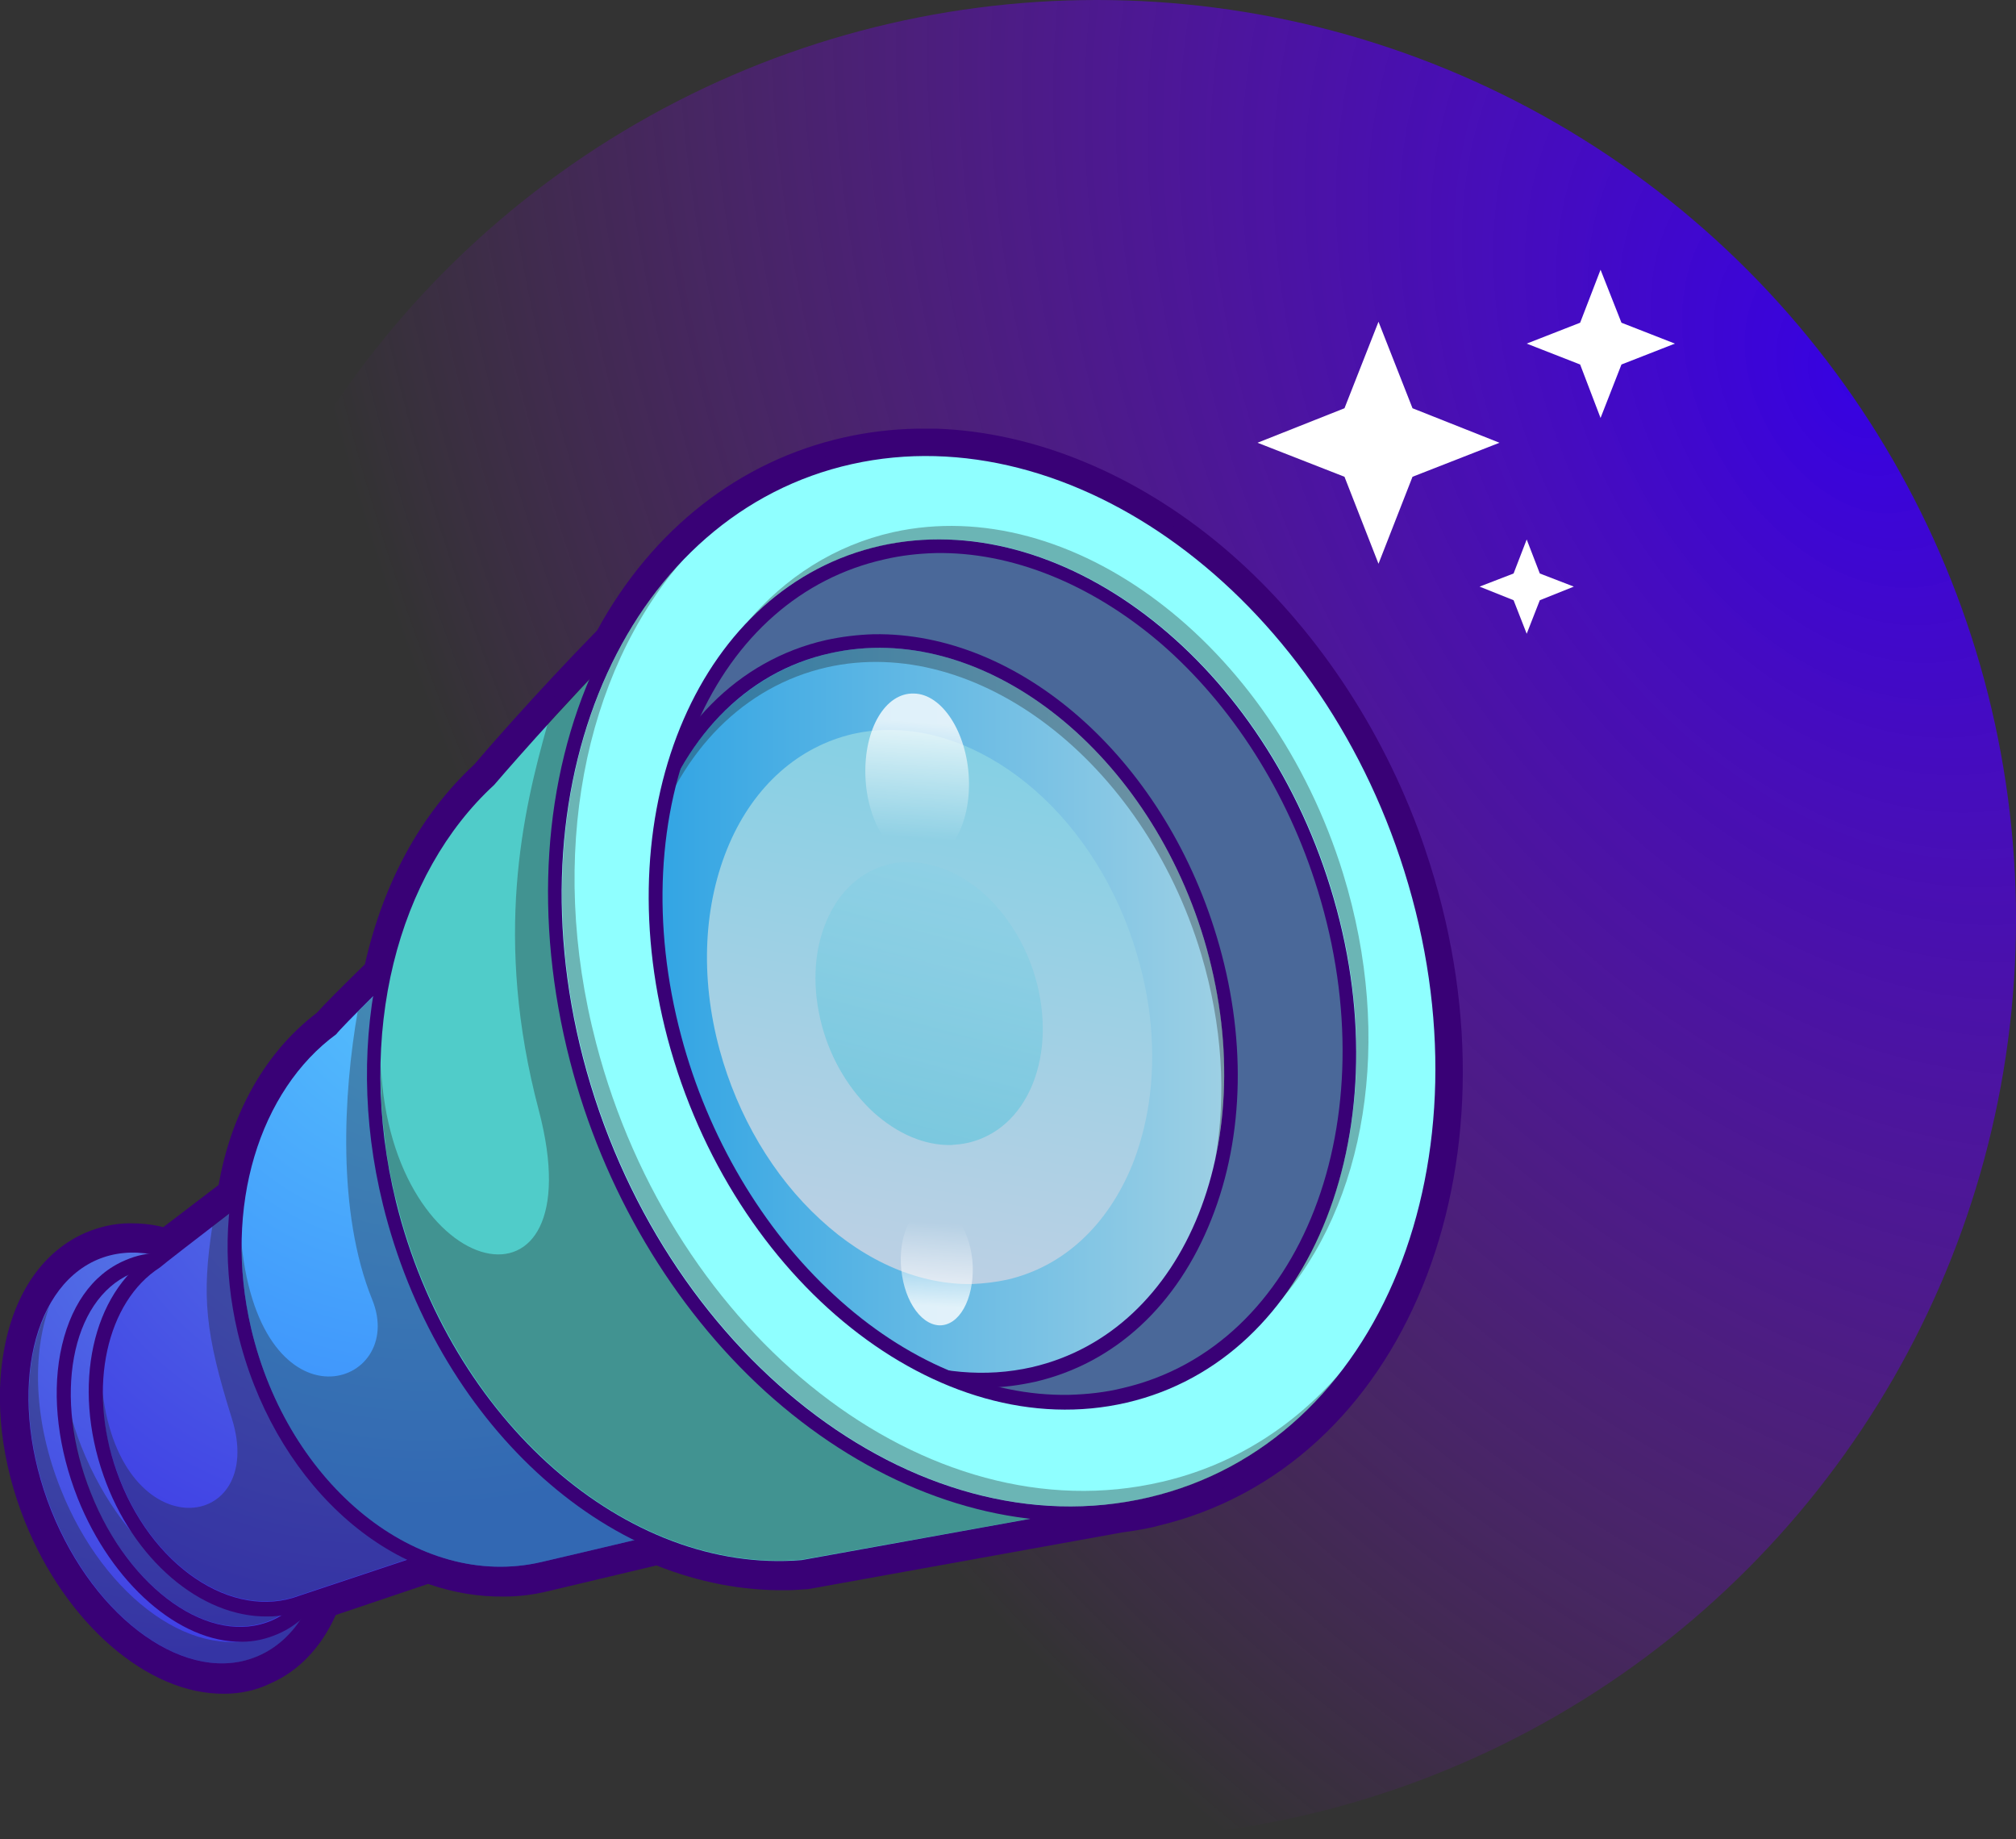 <?xml version="1.0" encoding="utf-8"?>
<!-- Generator: Adobe Illustrator 26.5.0, SVG Export Plug-In . SVG Version: 6.00 Build 0)  -->
<svg version="1.1" id="图层_1" xmlns="http://www.w3.org/2000/svg" xmlns:xlink="http://www.w3.org/1999/xlink" x="0px" y="0px"
	 viewBox="0 0 414.9 378.4" style="enable-background:new 0 0 414.9 378.4;" xml:space="preserve">
<rect x="0" y="0" width="414.9" height="378.4" fill="#333333" stroke="none"/>
<style type="text/css">
	.st0{fill:url(#SVGID_1_);}
	.st1{fill:#390176;}
	.st2{fill:url(#SVGID_00000143577713169093232080000004357419191428603838_);}
	.st3{opacity:0.33;fill:#231F1F;enable-background:new    ;}
	.st4{fill:url(#SVGID_00000092426477333193574610000003603418295489799599_);}
	.st5{fill:url(#SVGID_00000015323397668350036680000007540331198497136294_);}
	.st6{fill:url(#SVGID_00000016056305439985520140000000179877731974432410_);}
	.st7{fill:#50CCC9;}
	.st8{fill:#4A6899;}
	.st9{fill:url(#SVGID_00000178912729033356577490000017051575390037882793_);}
	.st10{fill:url(#SVGID_00000151508323688027155510000004213460429535269810_);}
	.st11{opacity:0.4;}
	.st12{fill:url(#SVGID_00000153681369175432729280000011150574658569886102_);}
	.st13{fill:#8FFFFF;}
	.st14{opacity:0.8;}
	.st15{fill:url(#SVGID_00000116946591672549764300000002303968539444923009_);}
	.st16{fill:url(#SVGID_00000052096783612949264300000012974649253134835085_);}
	.st17{fill:#FFFFFF;}
</style>
<g>
	
		<radialGradient id="SVGID_1_" cx="577.366" cy="679.429" r="419.919" gradientTransform="matrix(-0.497 -0.868 0.609 -0.349 254.916 816.903)" gradientUnits="userSpaceOnUse">
		<stop  offset="0" style="stop-color:#3602E2"/>
		<stop  offset="1" style="stop-color:#9702E2;stop-opacity:0"/>
	</radialGradient>
	<circle class="st0" cx="225.7" cy="189.2" r="189.2"/>
	<g>
		<path class="st1" d="M46.2,348.5C30.4,348.7,13.5,334,5.1,313c-4.8-12-6.3-24.7-4.2-35.6c2.2-11.7,8.2-20.1,16.8-23.8
			c2.9-1.2,5.9-1.9,9.1-1.9c2.2,0,4.5,0.2,6.8,0.8c3-2.3,7.2-5.5,11.4-8.7c2.6-15,9.8-27.5,20.2-35.4c1.4-1.6,5-5.2,9.9-10
			c3.8-16.8,11.5-30.9,22.5-41.1c1.6-1.9,12.2-14.2,25.3-27.6c11.4-20.9,29.4-34.9,50.8-39.7c4.9-1.1,9.9-1.7,15-1.8
			c1.3,0,2.7,0,4,0c20.1,0.7,40.9,9.2,58.8,24.2c17.4,14.6,31.7,35.1,40.3,58.1c1,2.7,1.8,5.1,2.5,7.3C314,240,289.2,302,238.1,314
			l-0.3,0.1l0,0c-2.2,0.5-4.4,0.9-6.8,1.2L166.2,327h-0.3c-1.4,0.1-2.8,0.2-4.2,0.2c-8.9,0.1-17.8-1.6-26.6-5.1l-22.3,5.3
			c-2.9,0.7-5.9,1.1-8.9,1.1c-5.3,0.1-10.6-0.8-15.8-2.6l-19,6.4c-3,6.7-7.7,11.6-13.5,14.1C52.7,347.8,49.5,348.5,46.2,348.5z"/>
		<path class="st1" d="M291.7,178.6c-0.8-2.4-1.6-4.8-2.5-7.1c-8.4-22.5-22.2-42.4-39.3-56.8c-17.5-14.7-37.5-22.9-57-23.5
			c-1.3,0-2.6-0.1-3.9,0l0,0l0,0c-4.9,0.1-9.8,0.7-14.5,1.7l0,0c-21,4.7-38.3,18.3-49.3,38.7c-13.3,13.7-24,26.1-25.5,27.9
			c-11,10.1-18.5,24.4-22,40.6c-5.2,5.1-9.2,9.1-10.5,10.6c-10.5,7.7-17.3,20.4-19.5,34.9c-5,3.8-10.1,7.7-13.3,10.2
			c-2.5-0.7-4.9-1.1-7.4-1c-2.8,0-5.5,0.6-8.1,1.7c-7.7,3.3-13.1,11-15.1,21.6c-1.9,10.3-0.5,22.3,4,33.8
			c7.9,19.9,23.7,33.8,38.3,33.5c2.9,0,5.7-0.6,8.3-1.8c5.7-2.5,9.9-7.4,12.6-13.8c2.2-0.7,5.1-1.7,8.2-2.7
			c4.9-1.7,9.2-3.1,12.9-4.3c5.1,1.9,10.4,2.8,15.7,2.8l0,0c2.8,0,5.6-0.4,8.4-1c0.4-0.1,11.1-2.6,23.1-5.5
			c8.4,3.5,17.3,5.3,26.2,5.2l0,0c1.3,0,2.7-0.1,4.1-0.2h0.1l64.7-11.6c2.3-0.3,4.5-0.7,6.8-1.2l0,0h0.1l0,0
			C286.8,299.5,310.8,239.2,291.7,178.6z"/>
		<g>
			<path class="st1" d="M46.1,345.4c-14.6,0.2-30.4-13.6-38.3-33.5c-4.6-11.5-6-23.5-4-33.8c2-10.7,7.4-18.3,15.1-21.6
				c2.5-1.1,5.3-1.7,8.1-1.7c14.2-0.2,29.7,13,37.8,32.4c10,24,5.4,49.5-10.4,56.4C51.8,344.7,49,345.3,46.1,345.4z"/>
			
				<radialGradient id="SVGID_00000058569918433765308490000008955519941179281288_" cx="36.839" cy="2172.874" r="86.719" gradientTransform="matrix(1 0 0 1 0 -1918.6)" gradientUnits="userSpaceOnUse">
				<stop  offset="0" style="stop-color:#5577E5"/>
				<stop  offset="1" style="stop-color:#3F3EE5"/>
			</radialGradient>
			<path style="fill:url(#SVGID_00000058569918433765308490000008955519941179281288_);" d="M62.2,288.3c9.4,22.5,5.4,46.1-9,52.4
				c-14.4,6.3-33.6-7.2-42.7-30c-8.9-22.5-4.6-45.4,9.5-51.5C34.1,253.2,52.9,266.1,62.2,288.3z"/>
			<g>
				<path class="st3" d="M55.1,336.3c-14.4,6.3-33.6-7.2-42.6-29.9c-5.5-13.7-6-27.6-2.3-37.7c-5.6,10.2-5.9,26.2,0.4,42
					c9.1,22.8,28.2,36.3,42.7,30c5.6-2.5,9.6-7.6,11.9-14.2C62.7,331,59.4,334.4,55.1,336.3z"/>
			</g>
			<path class="st1" d="M49.8,337.8C36.9,338,23,325.8,16,308.3c-4-10.1-5.3-20.7-3.6-29.8c1.8-9.5,6.5-16.3,13.4-19.2
				c2.3-1,4.7-1.5,7.2-1.5c12.6-0.2,26.4,11.5,33.5,28.6c8.9,21.2,4.8,43.7-9.3,49.8C54.9,337.2,52.4,337.8,49.8,337.8z"/>
			
				<radialGradient id="SVGID_00000157275439374359213120000013008199780428001455_" cx="40.653" cy="2174.508" r="78.403" gradientTransform="matrix(1 0 0 1 0 -1918.6)" gradientUnits="userSpaceOnUse">
				<stop  offset="0" style="stop-color:#5577E5"/>
				<stop  offset="1" style="stop-color:#3F3EE5"/>
			</radialGradient>
			<path style="fill:url(#SVGID_00000157275439374359213120000013008199780428001455_);" d="M63.8,287.6c8.2,19.7,4.8,40.3-7.8,45.8
				s-29.4-6.3-37.3-26.2c-7.9-19.7-4.1-39.7,8.2-45.1C39.2,256.8,55.7,268.1,63.8,287.6z"/>
			<g>
				<path class="st3" d="M17.6,299.7c-1.2-2.7-2.1-5.4-2.9-8.1c0.5,5,1.8,10.3,3.9,15.5c8,19.9,24.7,31.7,37.3,26.2
					c3.9-1.7,7-4.9,9-9.1c-1.5,1.4-3.1,2.6-5,3.5C46.1,334.3,27.1,321.6,17.6,299.7z"/>
			</g>
			<path class="st1" d="M55.1,332.6c-13.8,0.2-27.8-11.8-33.8-29c-6.5-18.5-2.3-37.5,9.9-45.4c2.9-2.3,29.3-22.5,32-24.5
				c2.5-2.1,5.2-3.8,8.2-4.9c2.8-1,5.8-1.6,8.8-1.6c15.9-0.3,32.4,13.2,40,33c4.5,11.6,5.5,23.9,2.7,34.6c-2.9,11-9.4,19-18.3,22.4
				c-0.5,0.2-9.9,3.3-29.4,9.8c-6.5,2.2-12.2,4.1-12.5,4.2C60.3,332.1,57.7,332.6,55.1,332.6L55.1,332.6z"/>
			
				<radialGradient id="SVGID_00000060019110792474779680000005551669148434665394_" cx="76.342" cy="2150.534" r="98.59" gradientTransform="matrix(1 0 0 1 0 -1918.6)" gradientUnits="userSpaceOnUse">
				<stop  offset="0" style="stop-color:#5577E5"/>
				<stop  offset="1" style="stop-color:#3F3EE5"/>
			</radialGradient>
			<path style="fill:url(#SVGID_00000060019110792474779680000005551669148434665394_);" d="M117.5,261.2
				c-8.7-22.5-28.8-35.7-45.1-29.6c-2.8,1-5.2,2.6-7.4,4.5c-0.9,0.6-31.3,23.9-32.1,24.7c-10.9,7-15,24.6-8.9,41.9
				c6.8,19.4,23.8,30.9,37.7,25.6c0.3-0.1,40.9-13.6,41.8-14C120.1,307.9,126.3,284,117.5,261.2z"/>
			<path class="st3" d="M63.6,237.1c-3.4,2.6-12.5,9.5-19.9,15.2l0,0c-2.2,14.4-1.5,22,4,39.5c7.4,23.5-22.7,27.5-26.6-5.4
				c0,5.2,0.9,10.7,2.9,16.2c6.8,19.4,23.8,30.9,37.7,25.6c0.3-0.1,40.9-13.6,41.8-14c13.6-5.2,20.3-22.1,17.4-40.6
				c-6.9-10.7-12.3-19.1-12.9-19.6C107.1,253.2,83.8,244.5,63.6,237.1z"/>
			<path class="st1" d="M103.8,325.5c-24.7,0.4-47.8-21.4-54.9-51.4c-6-25.6,1.4-50.9,18.3-63.4c4.6-5.3,42.9-42.3,49.2-45.5
				c3.6-1.9,7.5-3.3,11.5-4.2c3.3-0.7,6.7-1.1,10-1.2c29.8-0.5,58.8,24.9,69.1,61c5.7,19.9,4.9,40.4-2.2,57.4
				c-7.3,17.4-20.4,29.2-36.8,33c-1,0.2-55,13-55.9,13.2C109.4,325.1,106.6,325.4,103.8,325.5L103.8,325.5z"/>
			
				<radialGradient id="SVGID_00000099637684082180189290000010665073577446289043_" cx="87.37" cy="2118.281" r="110.325" gradientTransform="matrix(1 0 0 1 0 -1918.6)" gradientUnits="userSpaceOnUse">
				<stop  offset="0" style="stop-color:#56C1FC"/>
				<stop  offset="1" style="stop-color:#3A8CFC"/>
			</radialGradient>
			<path style="fill:url(#SVGID_00000099637684082180189290000010665073577446289043_);" d="M204.4,221.4
				c-11.2-39.2-44.9-64.6-75.7-57.7c-3.9,0.9-7.5,2.2-10.9,3.9c-6,3.1-46.2,42-48.6,45.2c-15.7,11.5-23.4,35.4-17.5,60.6
				c7.6,32.2,34.4,53.9,59.7,48c1.9-0.4,54.1-12.8,55.9-13.2C199.4,300.7,215.8,261.5,204.4,221.4z"/>
			<path class="st3" d="M173.9,306.1c-7.5-16.9-18.9-39.1-19.2-41.2c-0.4-2.5-46.3-55.5-62.7-74.5c-7.1,6.7-14,13.5-18.4,17.8l0,0
				c-2.9,16.7-4.3,41.2,3,59.2c7.3,17.9-22.7,28.1-26.9-11.4c0,5.6,0.6,11.5,2,17.4c7.6,32.2,34.4,53.9,59.7,48
				c1.9-0.4,54.1-12.8,55.9-13.2C169.6,307.7,171.8,307,173.9,306.1z"/>
			<path class="st1" d="M161.5,324.2c-36.9,0.6-71.8-32-82.7-76.4c-8.5-34.5-0.1-69.1,20.9-88.4c3.4-3.9,53.2-61.8,74.8-66.6
				c4.7-1.1,9.6-1.6,14.5-1.7c20.7-0.4,42.3,7.9,60.9,23.6c18.9,15.9,33.8,38.5,41.8,63.9c19.1,60.6-4.9,121-54.4,132.5h-0.1
				L165.6,324h-0.1C164.2,324.1,162.8,324.2,161.5,324.2L161.5,324.2z"/>
			<g>
				<path class="st7" d="M236.4,308.1c48-11.2,71.2-69.8,52.6-128.9c-17.9-57.1-68.5-93.8-113.7-83.7c-21.3,4.7-73.6,66-73.6,66
					c-19.8,18.2-28.7,51.1-20.2,85.8C92.6,292.3,129,324,165,321L236.4,308.1z"/>
			</g>
			<path class="st3" d="M165.1,320.9l35.7-6.4l35.6-6.4c0.8-0.2,1.5-0.4,2.3-0.6c0.2-0.1,0.5-0.1,0.7-0.2c0.5-0.1,1-0.3,1.5-0.4
				c0.3-0.1,0.6-0.2,0.9-0.3c0.5-0.1,0.9-0.3,1.4-0.4c0.3-0.1,0.6-0.2,0.9-0.3c0.4-0.2,0.9-0.3,1.3-0.5c0.3-0.1,0.6-0.2,0.9-0.4
				c0.4-0.2,0.8-0.3,1.2-0.5c0.3-0.1,0.6-0.3,0.9-0.4c0.4-0.2,0.8-0.4,1.2-0.5c0.3-0.1,0.6-0.3,0.9-0.4c0.4-0.2,0.8-0.4,1.2-0.6
				c0.3-0.1,0.6-0.3,0.8-0.4c0.4-0.2,0.8-0.4,1.2-0.6c0.3-0.1,0.5-0.3,0.8-0.5c0.4-0.2,0.8-0.5,1.2-0.7c0.3-0.2,0.5-0.3,0.8-0.5
				c0.4-0.2,0.8-0.5,1.2-0.7c0.2-0.2,0.5-0.3,0.7-0.5c0.4-0.3,0.8-0.5,1.2-0.8c0.2-0.2,0.5-0.3,0.7-0.5c0.4-0.3,0.8-0.6,1.2-0.9
				c0.2-0.2,0.4-0.3,0.6-0.5c0.4-0.3,0.8-0.6,1.2-0.9c0.2-0.2,0.4-0.3,0.6-0.5c0.4-0.3,0.8-0.7,1.2-1c0.2-0.2,0.4-0.3,0.5-0.5
				c0.4-0.4,0.8-0.7,1.2-1.1c0.2-0.1,0.3-0.3,0.5-0.4c0.4-0.4,0.8-0.8,1.2-1.2c0.1-0.1,0.3-0.3,0.4-0.4c0.4-0.4,0.9-0.9,1.3-1.3
				c0.1-0.1,0.2-0.2,0.3-0.3c0.5-0.5,0.9-0.9,1.3-1.4c0.1-0.1,0.1-0.2,0.2-0.2c0.5-0.5,1-1.1,1.4-1.6l0.1-0.1
				c6.6-7.7,11.8-16.9,15.5-27.1l0,0c-13.4-24.4-25.1-45.5-25.1-45.5s-108-67.3-140.4-75.1c-5.9,6.2-7,7.3-10.8,11.6
				c-5.1,18-11.2,44-1.8,79.5c11.8,45-30.4,36.1-32.5-9.1l0,0c0,1.1,0,2.2,0,3.3c0,0.1,0,0.1,0,0.2c0,1,0.1,2,0.1,3.1
				c0,0.1,0,0.3,0,0.4c0,1,0.1,1.9,0.2,2.9c0,0.2,0,0.4,0,0.6c0.1,0.9,0.2,1.8,0.3,2.7c0,0.3,0.1,0.5,0.1,0.8
				c0.1,0.8,0.2,1.7,0.3,2.6c0,0.3,0.1,0.6,0.1,0.9c0.1,0.8,0.3,1.6,0.4,2.5c0.1,0.3,0.1,0.7,0.2,1c0.2,0.8,0.3,1.7,0.5,2.5
				c0.1,0.3,0.1,0.6,0.2,0.9c0.2,1.1,0.5,2.3,0.8,3.4c4.1,16.7,11.8,31.7,21.6,43.7c0.8,1,1.7,2,2.5,2.9c1.7,1.9,3.5,3.8,5.3,5.5
				c0.9,0.9,1.8,1.7,2.8,2.6c14.1,12.5,31,19.6,47.9,19.2C162.8,321,164,321,165.1,320.9z"/>
			<g>
				<path class="st8" d="M231.9,288.6c-16.3,3.8-33.4-0.1-48.7-9.7c-20.9-13.1-38.2-36.5-45.8-65.2c-3.9-14.7-4.8-29.1-3.1-42.2
					c3.8-30,21.2-53.5,46.9-59.2c36.7-8.2,77.9,22.7,92.6,70.3C289,231.6,270.5,279.6,231.9,288.6z"/>
				<path class="st1" d="M203,285.5c-6.8,0.1-13.7-1.2-20.6-3.8l-0.3-0.1l-0.3-0.2c-22.5-14.1-39.6-38.6-47.2-67.1
					c-3.9-14.6-4.9-29.5-3.1-43.3v-0.2l0.1-0.2c6.3-20.7,20.3-34.8,38.4-38.9c3.2-0.7,6.5-1.1,9.8-1.2c29.9-0.5,59.5,25.3,70.6,62.2
					c6.1,20.2,5.8,40.9-1.1,58.2c-7,17.7-19.9,29.6-36.2,33.4C209.9,285,206.5,285.5,203,285.5z"/>
				<g>
					
						<linearGradient id="SVGID_00000138535643218415518750000016535326874598245551_" gradientUnits="userSpaceOnUse" x1="133.606" y1="2126.476" x2="251.971" y2="2126.476" gradientTransform="matrix(1 0 0 1 0 -1918.6)">
						<stop  offset="0" style="stop-color:#30A4E4"/>
						<stop  offset="1" style="stop-color:#9DD0E4"/>
					</linearGradient>
					<path style="fill:url(#SVGID_00000138535643218415518750000016535326874598245551_);" d="M212.4,281.3
						c-9.6,2.2-19.6,1.2-29.1-2.4c-20.9-13.1-38.2-36.5-45.8-65.2c-3.9-14.7-4.8-29.1-3.1-42.2c5.8-19,18.7-33.2,36.5-37.1
						c30.7-6.9,64.9,19.1,76.9,58.9C260,234.1,244.4,273.9,212.4,281.3z"/>
				</g>
				<g>
					<path class="st3" d="M170.2,137.3c30.7-6.9,65,19.2,77,59c4.4,14.7,5.2,29.2,2.9,42.2c3-13.7,2.5-29.4-2.3-45.2
						c-12-39.8-46.2-65.8-76.9-58.9c-17.8,4-30.8,18.2-36.5,37.1c-0.1,0.4-0.1,0.8-0.1,1.2C140.2,154.6,153,141.2,170.2,137.3z"/>
				</g>
				<g>
					
						<linearGradient id="SVGID_00000049929476008637317820000003532299399169999255_" gradientUnits="userSpaceOnUse" x1="201.564" y1="2072.742" x2="181.186" y2="2178.491" gradientTransform="matrix(1 0 0 1 0 -1918.6)">
						<stop  offset="0" style="stop-color:#85D0E4"/>
						<stop  offset="1" style="stop-color:#BBD0E4"/>
					</linearGradient>
					<path style="fill:url(#SVGID_00000049929476008637317820000003532299399169999255_);" d="M200.1,264.2
						c-10.7,0.2-21.8-4.5-31.3-13.3c-9.7-8.9-17-21.3-20.7-34.9c-4.1-15.1-3.3-30.1,2-42.4c5.2-12,14.3-20,25.5-22.6
						c2.3-0.5,4.6-0.8,6.9-0.8c10.3-0.2,21.1,4.2,30.5,12.4c9.6,8.4,17.1,20.4,21,33.8c4.5,15.1,4.1,30.4-0.9,43.1
						c-5.1,12.6-14.2,21.1-25.8,23.8C205,263.8,202.5,264.1,200.1,264.2z"/>
				</g>
				<g class="st11">
					
						<linearGradient id="SVGID_00000162338167266977773130000012393876881017279411_" gradientUnits="userSpaceOnUse" x1="198.358" y1="2098.915" x2="183.034" y2="2155.288" gradientTransform="matrix(1 0 0 1 0 -1918.6)">
						<stop  offset="0" style="stop-color:#87D0E5"/>
						<stop  offset="0.305" style="stop-color:#6ECAE1"/>
						<stop  offset="0.952" style="stop-color:#2DBBD6"/>
						<stop  offset="0.999" style="stop-color:#28BAD5"/>
					</linearGradient>
					<path style="fill:url(#SVGID_00000162338167266977773130000012393876881017279411_);" d="M195.7,235.6
						c-5.4,0.1-11-2.3-15.9-6.7c-4.9-4.5-8.7-10.7-10.6-17.7c-2.1-7.7-1.8-15.4,0.9-21.7c2.6-6.2,7.3-10.4,13-11.7
						c1.2-0.3,2.4-0.4,3.6-0.4c5.3-0.1,10.9,2.2,15.7,6.4c4.9,4.4,8.7,10.5,10.7,17.4c2.2,7.7,2,15.5-0.6,21.9s-7.3,10.6-13.1,12
						C198.2,235.4,196.9,235.5,195.7,235.6z"/>
				</g>
				<path class="st1" d="M221.8,313c-22.1,0.3-45-9.2-64.3-26.7c-19.1-17.4-33.4-41.6-40.2-68c-7.5-29.1-5.6-58,5.3-81.5
					c10.8-23.4,29.2-38.9,51.9-44c4.7-1.1,9.6-1.6,14.5-1.7c20.7-0.4,42.3,7.9,60.9,23.6c18.9,15.9,33.8,38.5,41.8,63.9
					c19.1,60.6-4.9,121-54.4,132.5C232.2,312.3,227,312.9,221.8,313L221.8,313z M192.5,113.8c-3.6,0.1-7.1,0.5-10.5,1.3
					c-17,3.8-30.7,15.8-38.6,33.9c-8.1,18.5-9.3,41.3-3.2,64.2c5.5,20.7,16.7,39.7,31.5,53.3c14.6,13.5,31.8,20.8,48.3,20.5
					c3.7-0.1,7.5-0.5,11.1-1.4c37-8.6,54.7-55.1,40.1-102.4c-6.2-20.2-17.7-38.2-32.4-50.9C224.5,120.1,208.1,113.5,192.5,113.8z"/>
				<g>
					<g>
						<path class="st13" d="M289,179.2c-17.9-57.1-68.5-93.8-113.7-83.7c-45.4,10.1-70.4,64-55.3,122.2
							c15.7,60.3,68.1,101.7,116.4,90.4C284.4,296.9,307.6,238.3,289,179.2z M231.9,288.6c-38.7,9-81.2-25.1-94.5-74.9
							c-12.8-48.3,7-93.1,43.8-101.4c36.7-8.2,77.9,22.7,92.6,70.3C289,231.6,270.5,279.6,231.9,288.6z"/>
					</g>
				</g>
				<g class="st14">
					
						<linearGradient id="SVGID_00000013874338283346172070000008701527764996462765_" gradientUnits="userSpaceOnUse" x1="261.622" y1="2123.194" x2="262.121" y2="2099.244" gradientTransform="matrix(0.999 4.764841e-02 -4.764841e-02 0.999 27.767 -1960.961)">
						<stop  offset="1.209562e-03" style="stop-color:#FFFFFF;stop-opacity:0"/>
						<stop  offset="1" style="stop-color:#FFFFFF"/>
					</linearGradient>
					<path style="fill:url(#SVGID_00000013874338283346172070000008701527764996462765_);" d="M178.1,159.6
						c0.3,9.6,5.4,17.5,11.3,17.7s10.4-7.5,10-17.1c-0.4-9.5-5.5-17.4-11.3-17.5C182.2,142.5,177.8,150,178.1,159.6z"/>
				</g>
				<g class="st14">
					
						<linearGradient id="SVGID_00000160894369514640614600000012922355418539867827_" gradientUnits="userSpaceOnUse" x1="1538.376" y1="-901.28" x2="1538.733" y2="-918.419" gradientTransform="matrix(-0.999 -4.764841e-02 4.764841e-02 -0.999 1773.042 -575.471)">
						<stop  offset="1.209562e-03" style="stop-color:#FFFFFF;stop-opacity:0"/>
						<stop  offset="1" style="stop-color:#FFFFFF"/>
					</linearGradient>
					<path style="fill:url(#SVGID_00000160894369514640614600000012922355418539867827_);" d="M200.2,260.5
						c-0.3-6.8-3.8-12.5-7.9-12.6s-7.2,5.3-6.9,12.1c0.3,6.9,3.8,12.5,7.9,12.7C197.4,272.8,200.4,267.4,200.2,260.5z"/>
				</g>
				<g>
					<path class="st3" d="M122.7,214.7c-10.2-39-2.3-76.1,17.6-99.2c-21.7,22.9-30.8,61.5-20.2,102.2
						c15.7,60.3,68.1,101.7,116.4,90.4c16-3.7,29.3-12.8,39.2-25.5c-9.6,11-21.9,18.9-36.6,22.3
						C190.8,316.2,138.4,274.9,122.7,214.7z"/>
				</g>
				<g>
					<path class="st3" d="M276.4,179.7c-14.7-47.5-56-78.3-92.6-70.2c-12,2.7-22.2,9.3-30,18.5c7.4-7.8,16.7-13.3,27.5-15.7
						c36.7-8.2,77.9,22.7,92.6,70.3c10.1,32.7,5.2,65.1-10.9,85.6C281,248,287,214.1,276.4,179.7z"/>
				</g>
			</g>
		</g>
	</g>
	<polygon class="st17" points="283.7,66.2 290.7,84 308.6,91.1 290.7,98.1 283.7,116 276.7,98.1 258.8,91.1 276.7,84 	"/>
	<polygon class="st17" points="329.4,55.5 333.7,66.4 344.7,70.7 333.7,75 329.4,86 325.2,75 314.2,70.7 325.2,66.4 	"/>
	<polygon class="st17" points="314.2,111 316.9,118 323.9,120.7 316.9,123.5 314.2,130.4 311.5,123.5 304.5,120.7 311.5,118 	"/>
</g>
</svg>
